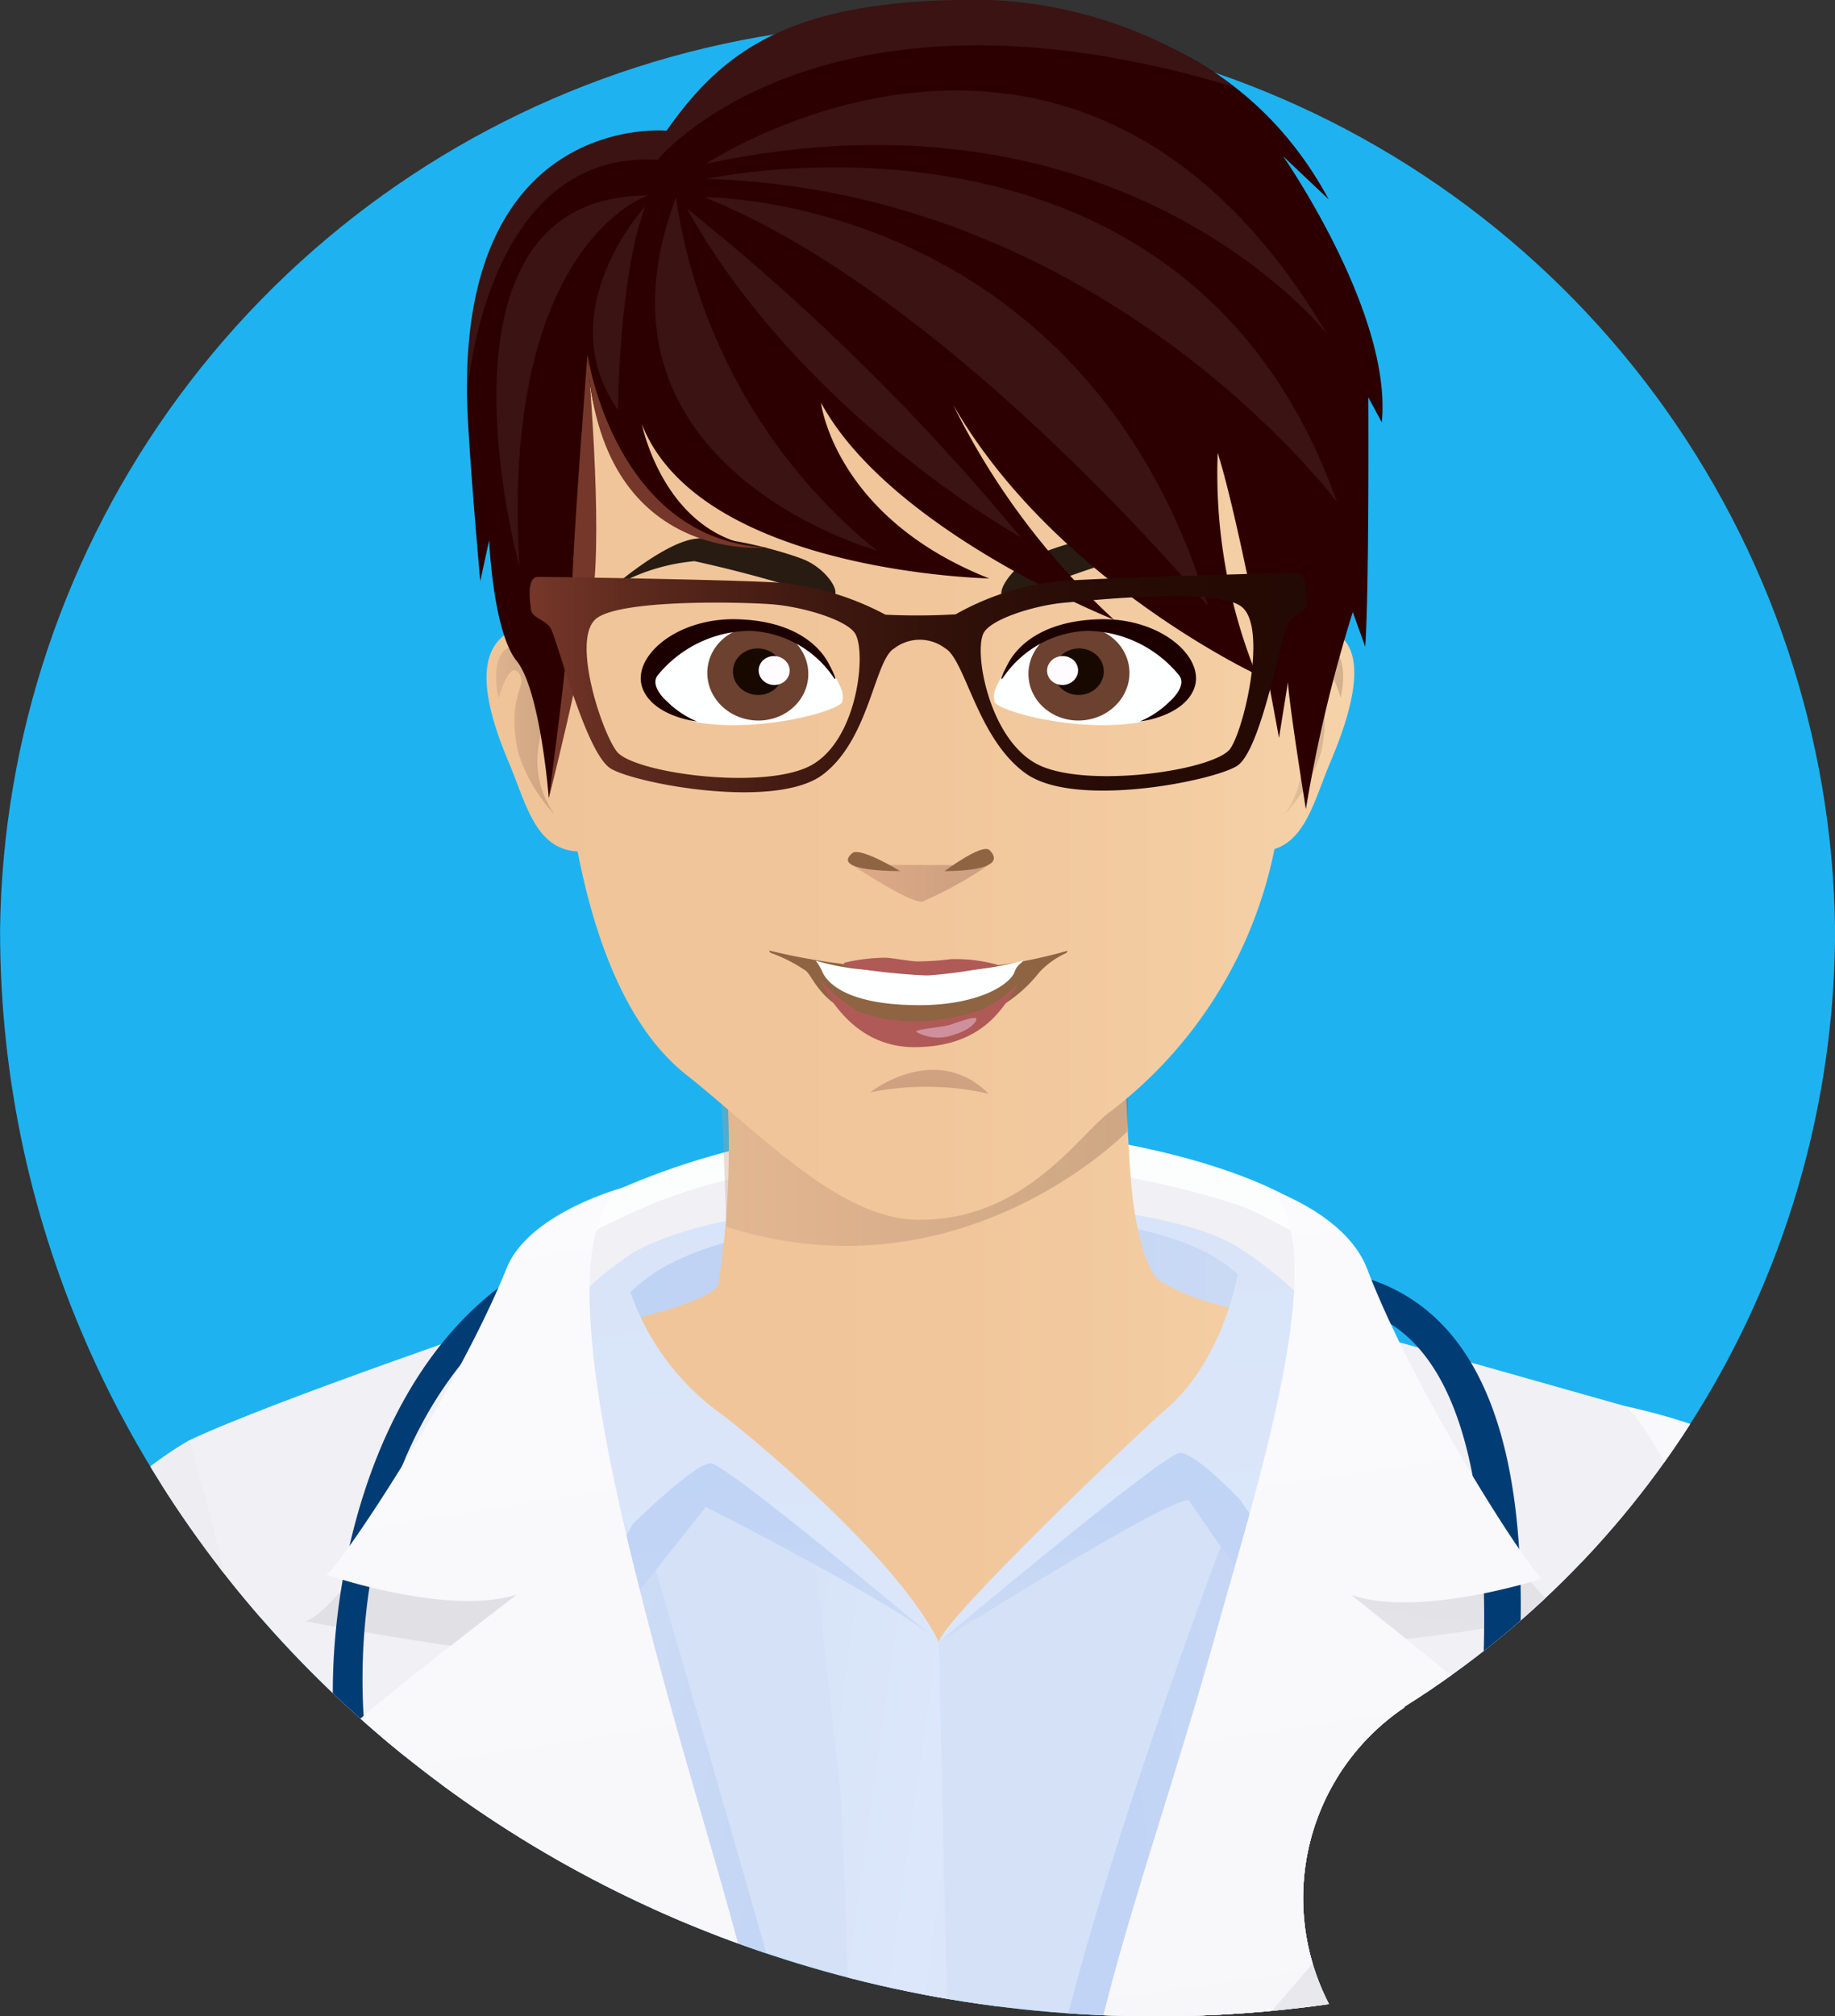 <svg xmlns="http://www.w3.org/2000/svg" xmlns:xlink="http://www.w3.org/1999/xlink" id="Group_12406" width="89.992" height="98.865" viewBox="0 0 89.992 98.865">
    <rect x="0" y="0" width="89.992" height="98.865" fill="#333333" stroke="none"/>
    <defs>
        <linearGradient id="linear-gradient" x2="1" y1=".5" y2=".5" gradientUnits="objectBoundingBox">
            <stop offset="0" stop-color="#bfd3f5"/>
            <stop offset=".527" stop-color="#c1d4f5"/>
            <stop offset=".872" stop-color="#cadaf5"/>
            <stop offset="1" stop-color="#d0def6"/>
        </linearGradient>
        <linearGradient id="linear-gradient-2" x1=".536" x2=".447" y1="4.365" y2="-4.19" gradientUnits="objectBoundingBox">
            <stop offset="0" stop-color="#dce7fb"/>
            <stop offset=".821" stop-color="#d6e2f7"/>
            <stop offset="1" stop-color="#d4e1f6"/>
        </linearGradient>
        <linearGradient id="linear-gradient-3" x2="1" y1=".5" y2=".5" gradientUnits="objectBoundingBox">
            <stop offset="0" stop-color="#f0c499"/>
            <stop offset=".517" stop-color="#f1c69b"/>
            <stop offset=".855" stop-color="#f4cea4"/>
            <stop offset="1" stop-color="#f7d4ab"/>
        </linearGradient>
        <linearGradient id="linear-gradient-4" x1="1.073" x2="-.717" y1=".96" y2="-.254" xlink:href="#linear-gradient-3"/>
        <linearGradient id="linear-gradient-5" x1=".993" x2=".209" y1="1.133" y2="-.112" xlink:href="#linear-gradient"/>
        <linearGradient id="linear-gradient-6" x1="-.238" x2="1.43" y1=".981" y2=".014" xlink:href="#linear-gradient"/>
        <linearGradient id="linear-gradient-7" x1=".004" x2=".969" y1="-.232" y2=".994" gradientUnits="objectBoundingBox">
            <stop offset="0" stop-color="#d5e2f6"/>
            <stop offset=".534" stop-color="#dce7fb"/>
            <stop offset=".917" stop-color="#d6e2f7"/>
            <stop offset="1" stop-color="#d4e1f6"/>
        </linearGradient>
        <linearGradient id="linear-gradient-8" x1=".541" x2=".495" y1="-.509" y2="1.035" gradientUnits="objectBoundingBox">
            <stop offset="0" stop-color="#2b2b2c"/>
            <stop offset="1" stop-color="#262627"/>
        </linearGradient>
        <linearGradient id="linear-gradient-9" x1=".518" x2=".491" y1="-.188" y2="1.584" xlink:href="#linear-gradient-8"/>
        <linearGradient id="linear-gradient-10" x1=".502" x2=".5" y1="-.935" y2="1.003" gradientUnits="objectBoundingBox">
            <stop offset=".005" stop-color="#1c1c1d"/>
            <stop offset="1" stop-color="#262627"/>
        </linearGradient>
        <linearGradient id="linear-gradient-11" x1=".512" x2=".491" y1="-.257" y2="2.004" xlink:href="#linear-gradient-8"/>
        <linearGradient id="linear-gradient-12" x1="0" x2="1" y1=".5" y2=".5" xlink:href="#linear-gradient-10"/>
        <linearGradient id="linear-gradient-13" x1=".519" x2=".493" y1="-.941" y2="1.004" xlink:href="#linear-gradient-10"/>
        <linearGradient id="linear-gradient-14" x1=".515" x2=".495" y1="-.941" y2="1.004" xlink:href="#linear-gradient-10"/>
        <linearGradient id="linear-gradient-15" x1="-1.624" x2="1.055" y1="1.887" y2=".022" xlink:href="#linear-gradient-3"/>
        <linearGradient id="linear-gradient-16" x1="-.192" x2=".736" y1="1.949" y2=".005" xlink:href="#linear-gradient-3"/>
        <linearGradient id="linear-gradient-17" x1=".378" x2=".565" y1=".006" y2=".879" xlink:href="#linear-gradient"/>
        <linearGradient id="linear-gradient-18" x1=".523" x2=".407" y1="1.107" y2="-1.217" xlink:href="#linear-gradient-2"/>
        <linearGradient id="linear-gradient-19" x1=".738" x2=".424" y1="-.051" y2=".918" xlink:href="#linear-gradient"/>
        <linearGradient id="linear-gradient-20" x1=".521" x2=".402" y1="1.1" y2="-1.343" xlink:href="#linear-gradient-2"/>
        <linearGradient id="linear-gradient-21" x1=".47" x2=".538" y1="1.043" y2=".025" gradientUnits="objectBoundingBox">
            <stop offset="0" stop-color="#f1f0f5"/>
            <stop offset="1" stop-color="#e1e1e5"/>
        </linearGradient>
        <linearGradient id="linear-gradient-22" x1="-125.051" x2="-124.981" y1=".677" y2="-.337" xlink:href="#linear-gradient-21"/>
        <linearGradient id="linear-gradient-23" x1="-.075" x2="1.852" y1=".032" y2="1.635" gradientUnits="objectBoundingBox">
            <stop offset="0" stop-color="#e1e1e5"/>
            <stop offset="1" stop-color="#f1f0f5"/>
        </linearGradient>
        <linearGradient id="linear-gradient-24" x1=".512" x2=".491" y1="-.067" y2="1.857" gradientUnits="objectBoundingBox">
            <stop offset="0" stop-color="#f1f0f5"/>
            <stop offset=".643" stop-color="#f8f8fa"/>
            <stop offset="1" stop-color="#fff"/>
        </linearGradient>
        <linearGradient id="linear-gradient-25" x1="1.064" x2="-.097" y1="1.378" y2="-.184" xlink:href="#linear-gradient-21"/>
        <linearGradient id="linear-gradient-26" x1="-58.594" x2="-59.506" y1="11.87" y2="13.051" gradientUnits="objectBoundingBox">
            <stop offset="0" stop-color="#a7aaab"/>
            <stop offset=".098" stop-color="#b7babb"/>
            <stop offset=".245" stop-color="#cbcdce"/>
            <stop offset=".346" stop-color="#d2d4d5"/>
            <stop offset=".67" stop-color="#e1e3e3"/>
            <stop offset=".756" stop-color="#dcdfdf"/>
            <stop offset=".844" stop-color="#d0d3d3"/>
            <stop offset=".931" stop-color="#bcbfbf"/>
            <stop offset="1" stop-color="#a7aaab"/>
        </linearGradient>
        <linearGradient id="linear-gradient-27" x1="-32.228" x2="-31.432" y1="16.662" y2="16.662" xlink:href="#linear-gradient-26"/>
        <linearGradient id="linear-gradient-28" x1="-269.488" x2="-269.304" y1="-1.744" y2="-.766" gradientUnits="objectBoundingBox">
            <stop offset="0" stop-color="#b9bbbb"/>
            <stop offset=".625" stop-color="#c3c5c5"/>
            <stop offset="1" stop-color="#cdcece"/>
        </linearGradient>
        <linearGradient id="linear-gradient-29" x1="-300.955" x2="-299.955" y1="-1.469" y2="-1.469" gradientUnits="objectBoundingBox">
            <stop offset="0" stop-color="#d2d4d5"/>
            <stop offset="1" stop-color="#dddfe0"/>
        </linearGradient>
        <linearGradient id="linear-gradient-30" x1="-472.856" x2="-472.463" y1="-3.068" y2="-1.603" xlink:href="#linear-gradient-28"/>
        <linearGradient id="linear-gradient-31" x1="-553.865" x2="-553.818" y1="-3.611" y2="-2.381" gradientUnits="objectBoundingBox">
            <stop offset="0" stop-color="#e2e3e3"/>
            <stop offset=".783" stop-color="#eceded"/>
            <stop offset="1" stop-color="#f1f1f1"/>
        </linearGradient>
        <linearGradient id="linear-gradient-32" x1=".557" x2=".437" y1="1.73" y2="-.553" gradientUnits="objectBoundingBox">
            <stop offset="0" stop-color="#f1f0f5"/>
            <stop offset=".935" stop-color="#fdfdfe"/>
            <stop offset="1" stop-color="#fff"/>
        </linearGradient>
        <linearGradient id="linear-gradient-33" x1=".56" x2=".436" y1="1.734" y2="-.541" xlink:href="#linear-gradient-32"/>
        <linearGradient id="linear-gradient-34" x1=".509" x2=".486" y1="-.081" y2="1.865" xlink:href="#linear-gradient-24"/>
        <linearGradient id="linear-gradient-35" x1="-.052" x2="1.429" y1=".899" y2="-.139" xlink:href="#linear-gradient-21"/>
        <linearGradient id="linear-gradient-36" x1="-.091" x2="2.06" y1=".529" y2=".468" xlink:href="#linear-gradient-3"/>
        <linearGradient id="linear-gradient-37" x1="1.246" x2=".083" y1="1.473" y2=".138" xlink:href="#linear-gradient-23"/>
        <linearGradient id="linear-gradient-38" x1=".224" x2=".55" y1="1.519" y2=".375" xlink:href="#linear-gradient-21"/>
        <linearGradient id="linear-gradient-39" x1=".487" x2=".531" y1=".025" y2="1.466" xlink:href="#linear-gradient-21"/>
        <linearGradient id="linear-gradient-40" x1="16.391" x2="14.04" y1="-25.403" y2="-25.882" gradientUnits="objectBoundingBox">
            <stop offset="0" stop-color="#e9e2d6"/>
            <stop offset=".625" stop-color="#f6f3ee"/>
            <stop offset="1" stop-color="#fff"/>
        </linearGradient>
        <linearGradient id="linear-gradient-41" x1="3.805" x2="3.533" y1="-.989" y2=".053" gradientUnits="objectBoundingBox">
            <stop offset="0" stop-color="#3182ca"/>
            <stop offset=".01" stop-color="#2f80c7"/>
            <stop offset=".177" stop-color="#1f67a9"/>
            <stop offset=".353" stop-color="#125491"/>
            <stop offset=".54" stop-color="#094681"/>
            <stop offset=".744" stop-color="#033e77"/>
            <stop offset="1" stop-color="#023c74"/>
        </linearGradient>
        <linearGradient id="linear-gradient-42" x1="-632.739" x2="-636.142" y1="206.406" y2="206.008" gradientUnits="objectBoundingBox">
            <stop offset="0" stop-color="#ffd9b3"/>
            <stop offset=".681" stop-color="#fcd7b0"/>
            <stop offset="1" stop-color="#f7d4ab"/>
        </linearGradient>
        <linearGradient id="linear-gradient-43" x1="16.489" x2="14.542" y1="-23.403" y2="-25.165" xlink:href="#linear-gradient-42"/>
        <linearGradient id="linear-gradient-44" x1="12.299" x2="10.33" y1="-14.352" y2="-15.849" xlink:href="#linear-gradient-42"/>
        <linearGradient id="linear-gradient-45" x1="12.054" x2="12.948" y1="-3.957" y2="-4.398" xlink:href="#linear-gradient-42"/>
        <linearGradient id="linear-gradient-46" x1="12.278" x2="11.09" y1="-16.655" y2="-15.027" xlink:href="#linear-gradient-3"/>
        <linearGradient id="linear-gradient-47" x1="23.076" x2="21.853" y1="-17.077" y2="-16.153" xlink:href="#linear-gradient-3"/>
        <linearGradient id="linear-gradient-48" x1="79.405" x2="80.442" y1="-62.654" y2="-63.451" xlink:href="#linear-gradient-3"/>
        <linearGradient id="linear-gradient-49" x1="102.577" x2="103.628" y1="-40.076" y2="-40.478" xlink:href="#linear-gradient-3"/>
        <linearGradient id="linear-gradient-50" x1="84.228" x2="85.294" y1="-45.93" y2="-46.499" xlink:href="#linear-gradient-3"/>
        <linearGradient id="linear-gradient-51" x1=".847" x2=".238" y1=".467" y2=".521" gradientUnits="objectBoundingBox">
            <stop offset="0" stop-color="#f7d4ab"/>
            <stop offset=".145" stop-color="#f4cea4"/>
            <stop offset=".483" stop-color="#f1c69b"/>
            <stop offset="1" stop-color="#f0c499"/>
        </linearGradient>
        <linearGradient id="linear-gradient-52" x1=".496" x2=".512" y1="1.266" y2="-.007" xlink:href="#linear-gradient-21"/>
        <linearGradient id="linear-gradient-53" x1="-.122" x2="2.228" y1=".964" y2="-.376" xlink:href="#linear-gradient-32"/>
        <linearGradient id="linear-gradient-54" x1=".578" x2=".305" y1=".899" y2="-.571" xlink:href="#linear-gradient-32"/>
        <linearGradient id="linear-gradient-55" x1=".498" x2=".502" y1="1.272" y2="-.012" xlink:href="#linear-gradient-21"/>
        <linearGradient id="linear-gradient-56" x2="1" y1=".5" y2=".5" gradientUnits="objectBoundingBox">
            <stop offset="0" stop-color="#c49e83"/>
            <stop offset="1" stop-color="#845e4c"/>
        </linearGradient>
        <linearGradient id="linear-gradient-58" x2="1" y1=".5" y2=".5" gradientUnits="objectBoundingBox">
            <stop offset="0" stop-color="#b56b59"/>
            <stop offset="1" stop-color="#734542"/>
        </linearGradient>
        <linearGradient id="linear-gradient-60" x1="0" x2="1" y1=".5" y2=".5" xlink:href="#linear-gradient-56"/>
        <linearGradient id="linear-gradient-61" x1=".514" x2=".497" y1="-2.394" y2="1.747" xlink:href="#linear-gradient-58"/>
        <linearGradient id="linear-gradient-62" x1="-77.409" x2="-79.448" y1="2.087" y2="3.656" gradientUnits="objectBoundingBox">
            <stop offset="0" stop-color="#753729"/>
            <stop offset=".09" stop-color="#672f22"/>
            <stop offset=".326" stop-color="#4a1f15"/>
            <stop offset=".559" stop-color="#34130b"/>
            <stop offset=".786" stop-color="#280c05"/>
            <stop offset="1" stop-color="#240a04"/>
        </linearGradient>
        <linearGradient id="linear-gradient-63" x1="-20.458" x2="-20.68" y1="6.021" y2="7.502" xlink:href="#linear-gradient-62"/>
        <linearGradient id="linear-gradient-64" x2="1" y1=".5" y2=".5" gradientUnits="objectBoundingBox">
            <stop offset="0" stop-color="#753729"/>
            <stop offset=".155" stop-color="#5a281c"/>
            <stop offset=".337" stop-color="#421a11"/>
            <stop offset=".531" stop-color="#31110a"/>
            <stop offset=".742" stop-color="#270b05"/>
            <stop offset="1" stop-color="#240a04"/>
        </linearGradient>
        <clipPath id="clip-path">
            <path id="Path_53" fill="#e51937" d="M1512.8 2432.787a45 45 0 0 0-89.992 0v.105c0 29.4 25.36 53.226 56.641 53.226a60.556 60.556 0 0 0 8.534-.6 11.273 11.273 0 0 1 3.7-14.549l-.019-.025a44.964 44.964 0 0 0 21.136-38.157z" transform="translate(-1422.804 -2387.791)"/>
        </clipPath>
        <style>
            .cls-4{fill:#f7d4ab}.cls-5{fill:#f1f0f5}.cls-9{fill:#d4e1f6}.cls-10{fill:url(#linear-gradient-3)}.cls-36{fill:#022d57}.cls-37{fill:#023c74}.cls-68{fill:#281b12}.cls-70{fill:#8e6443}.cls-71{fill:#feffff}.cls-72{fill:#6c412f}.cls-73{fill:#170900}.cls-74{fill:#fffcff}.cls-75{fill:#1c0000}.cls-79{fill:#af5a57}.cls-82{fill:#3a1312}
        </style>
    </defs>
    <g id="Group_11235" transform="translate(0 .538)">
        <g id="Group_11234" clip-path="url(#clip-path)">
            <g id="Group_11233" transform="translate(-6.775)">
                <path id="Path_53-2" fill="#1eb3f0" d="M1512.8 2432.787a45 45 0 0 0-89.992 0v.105c0 29.4 25.36 53.226 56.641 53.226a60.556 60.556 0 0 0 8.534-.6 11.273 11.273 0 0 1 3.7-14.549l-.019-.025a44.964 44.964 0 0 0 21.136-38.157z" transform="translate(-1416.029 -2387.791)"/>
                <g id="Group_11232" transform="translate(0 49.163)">
                    <g id="Group_11231">
                        <path id="Path_5614" d="M1640.762 2624.552c-.137-1.55-6.394-23.837-6.838-25.7-4.737-19.8-6.143-33.067-11.146-33.951-2-.354-6.661 11.274-6.613 16.04s1.447 9.028 2.483 14.938a216.313 216.313 0 0 0 6.349 25.774s10.609.015 15.765 2.899z" class="cls-4" transform="translate(-1534.018 -2545.026)"/>
                        <path id="Path_5615" d="M1482.4 2540.552s1.6-7.942 11.752-9.566c12.023-1.923 29.517-2.187 31.7 6.286s-43.452 3.28-43.452 3.28z" class="cls-5" transform="translate(-1452.395 -2523.657)"/>
                        <path id="Path_5616" fill="#fcfefe" d="M1493.712 2533.329c-3.882 2.017-.815-.758-1.822-.456 0 0 7.271-4.92 18.767-4.828 11.387.091 19.069 3.514 19.4 5.374-.075-.413-.043.353-.72.224-.79-.152-2.378-1.194-3.653-1.681a40.572 40.572 0 0 0-14.395-2c-7.834.332-10.563-.277-17.577 3.367z" transform="translate(-1458.058 -2522.538)"/>
                        <path id="Path_5617" fill="url(#linear-gradient)" d="M1493.644 2544.413c-.1-.483 2.615-3.854 3.443-4.1 15.792-4.738 27.517-1.507 29.548.331s4.428 10.53 4.428 10.53l-35.774.871z" transform="translate(-1459.254 -2528.52)"/>
                        <path id="Path_5618" fill="url(#linear-gradient-2)" d="M1499.554 2540.451s2.686-2.784 15.618-2.913c6.911-.069 13.793.909 15.386 2.913l.409 3.61s1.547-6.317-15.47-5.8c-13.53.41-15.066 3.094-16.889 5.286z" transform="translate(-1462.285 -2528.329)"/>
                        <path id="Path_5619" d="M1508.152 2572.027s1.932-1.947 6.039 3.786c3.123 4.359 3.818 37.733 4.008 41.065.58 10.152-.729 25.958-.729 25.958l-11.391.4s-8.185-73.925-8.958-74.891l4.061-3.48z" class="cls-9" transform="translate(-1461.377 -2545.003)"/>
                        <path id="Path_5620" d="M1524.835 2532.723c-.6-.15-1.968-.541-1.971-.542a9.511 9.511 0 0 1-2.439-1.057c-.591-.4-1.159-2.31-1.371-4.54-.092-.971-.235-3.406-.268-4.677-.268.328-17.059-.283-17.707-1.24l-1.951.018a43.918 43.918 0 0 1-.339 10.6c-.082.4-1.171.861-2.669 1.323l-2.037.564c-1.507.387-3.135.747-4.493 1.03.256.2 1.172.816 1.377.925 1.749.172 3.357.363 4.647.455 3.843 5.061 13.548 15.7 13.548 15.7s6.841-7.2 7.164-7.9c.231-.5 4.62-5.742 7.085-8.666a41.907 41.907 0 0 0 5.485.177 15.7 15.7 0 0 0 2.044-1.1 58.873 58.873 0 0 1-6.105-1.07z" class="cls-10" transform="translate(-1456.782 -2518.035)"/>
                        <path id="Path_5621" d="M1430.025 2639.81c.5-4.242 1.451-10.666 1.935-13.187.35-1.824 3.385-25.436 3.385-25.436l-8.572-33.562s-4.731 3.1-6.591 7.439-2 18.73-1.52 23.237-.059 31.345-.272 34.246-4.371 11.872-4.7 18.04c-.082 1.517-1.19 22.965-1.737 33.552h8.323c2.734-11.93 9.356-40.969 9.749-44.329z" class="cls-4" transform="translate(-1409.406 -2546.689)"/>
                        <path id="Path_5622" d="M1546.733 2566.157s-4.937 2.438-6.939 5.115c-1.408 1.884-.3 66-.3 66s14.118 5.15 16.245-.844 3.211-74.17 5.274-75.138l-6.059-3.867z" class="cls-9" transform="translate(-1486.98 -2540.462)"/>
                        <path id="Path_5623" fill="url(#linear-gradient-4)" d="M1440.928 2673.806s3.111-22.63 3.163-23.026 1.593-10.018 1.593-10.018l-3.618-18.881s-2.185 46.042-3.394 48.592-7.965 14.536-8.823 28.317c-.141 2.264.08 12.336.233 18.456h1.192z" transform="translate(-1420.3 -2579.797)"/>
                        <path id="Path_5624" fill="url(#linear-gradient-5)" d="M1499.928 2580.3l1.458-2s7.137 24.426 7.288 25.508c.773 5.564 3.392 28.061 1.963 46.2h-2.194z" transform="translate(-1463.09 -2553.201)"/>
                        <path id="Path_5625" fill="url(#linear-gradient-6)" d="M1561.275 2575.259s-7.915 20.432-9.617 31.2c-2.737 17.313-.492 44.135-.492 44.135l4.441 1.36 7.547-76.844z" transform="translate(-1493.827 -2551.259)"/>
                        <path id="Path_5626" fill="url(#linear-gradient-7)" d="M1524.518 2575.739l6.39 6.712 1.486 64.207-4.537.236s-1.514-55.765-1.8-57.3z" transform="translate(-1478.095 -2551.641)"/>
                        <path id="Path_5627" fill="#bfd3f5" d="M1520.835 2751.33s10.891 1.31 14.256.953l.354 1.757s-13.144.567-15.289-.9z" transform="translate(-1475.434 -2658.788)"/>
                        <path id="Path_5628" fill="url(#linear-gradient-8)" d="M1505.278 2772.831c-.748-5.386-4.818-18.2-5.873-26.788-30.779 4.108-50.52-2.637-56.459-5.316v.005c-11.409 21.641-11.295 33.148-10.523 48.862 0 .051.006.11.009.172h75.13c-.746-5.923-1.536-11.555-2.284-16.935z" transform="translate(-1421.715 -2652.317)"/>
                        <path id="Path_5629" fill="url(#linear-gradient-9)" d="M1452.207 2794.505c-4.124 2.257-5.508 13.6-5.482 28.07h13.875c-4.067-16.327-7.594-28.507-8.393-28.07z" transform="translate(-1430.626 -2685.126)"/>
                        <path id="Path_5630" fill="url(#linear-gradient-10)" d="M1513.522 2754.943s5.6.79 9.842.922a80.827 80.827 0 0 0 10.744-.2l.405 9.579s-12.128.858-21.969-.858z" transform="translate(-1470.789 -2660.992)"/>
                        <path id="Path_5631" fill="url(#linear-gradient-11)" d="M1598 2855.1c-.559-.639-1.36 1.064-2.3 4.375h3.563c-.425-2.349-.85-3.895-1.263-4.375z" transform="translate(-1521.53 -2722.029)"/>
                        <path id="Path_5632" fill="url(#linear-gradient-12)" d="M1516.529 2771.465s6.127 17.454 6.577 17.983 30.684-11.091 30.684-11.091l-1.665-7.15z" transform="translate(-1473.22 -2670.917)"/>
                        <path id="Path_5633" fill="url(#linear-gradient-13)" d="M1556.877 2757.167c-3.049.156-5.3.189-5.3.189s1.3 21.541 1.389 24.115c.023.66.612 7.91 1.475 18.328h6.057z" transform="translate(-1494.605 -2662.349)"/>
                        <path id="Path_5634" fill="url(#linear-gradient-14)" d="M1510.425 2755.3a44.925 44.925 0 0 1-6.284-.734l-4.813 43.644H1507c1.846-22.151 3.336-40.439 3.425-42.91z" transform="translate(-1462.724 -2660.763)"/>
                        <path id="Path_5635" d="M1575.722 2632.2l6.208-45.462 4.255-27.854-16.028-4.531s-16.591 48.713-16.293 57.855c.559 17.141 2.176 40.411 4.084 63.832h25.644c-3.412-19.201-7.87-43.84-7.87-43.84z" class="cls-5" transform="translate(-1496 -2538.592)"/>
                        <path id="Path_5636" d="M1466.633 2614.757c-.035-4.528-3.434-22.507-3.434-22.507l-10.954-40.427s-12.467 4.225-16.529 6.159c.548 1.819 7.763 25.919 2.528 64.783 0 0-4.177 14.4-7.3 26.588-.339 1.324-1.318 13.795-2.136 25.144h32.344c2.958-30.891 5.497-57.743 5.481-59.74z" class="cls-5" transform="translate(-1419.694 -2537.047)"/>
                        <path id="Path_5637" fill="url(#linear-gradient-15)" d="M1418.154 2737.031c-.7 1.925-3.893 10.823-4.216 14.8-.313 3.862-1.617 28.882-1.969 35.676h.044c.637-8.115 3.487-42.807 6.141-50.476z" transform="translate(-1409.417 -2650.062)"/>
                        <path id="Path_5638" fill="url(#linear-gradient-16)" d="M1427.836 2736.448l.137-.372c-.045.116-.091.24-.137.372z" transform="translate(-1419.1 -2649.48)"/>
                        <path id="Path_5639" fill="url(#linear-gradient-17)" d="M1493.549 2562.146c-1.151-.559-4.9-3.239-4.9-3.239l-6.381 5.93 3.032 11.345 8.4-10.63s9.48 4.791 11.429 6.628c-.001 0-8.1-8.342-11.58-10.034z" transform="translate(-1452.315 -2541.37)"/>
                        <path id="Path_5640" fill="url(#linear-gradient-18)" d="M1504.113 2563.7s-10.419-8.758-11.192-8.761-3.8 2.965-3.8 2.965a78.475 78.475 0 0 1-6.571 9.8s-2.673-12.114-1.744-13.6c4.512-7.219 7.767-9.089 7.767-9.089a12.3 12.3 0 0 0 4.862 7.5c1.327.98 8.659 7.037 10.678 11.185z" transform="translate(-1451.3 -2532.894)"/>
                        <path id="Path_5641" fill="url(#linear-gradient-19)" d="M1553.969 2560.891s-11.176 9.7-13.057 12.5c0 0 11.224-7.085 12.255-6.956l7.181 10.378 3.033-11.667z" transform="translate(-1488.099 -2542.581)"/>
                        <path id="Path_5642" fill="url(#linear-gradient-20)" d="M1540.912 2562.868s11.059-9.276 11.832-9.276 2.965 2.32 2.965 2.32 4.887 7.348 6.692 9.669c0 0 2.463-11.389 1.558-12.892-4.052-6.731-8.184-9.043-8.184-9.043s-.453 5.047-3.8 7.883c-1.265 1.071-10.804 10.178-11.063 11.339z" transform="translate(-1488.099 -2532.058)"/>
                        <path id="Path_5643" fill="url(#linear-gradient-21)" d="M1556.385 2600.357l15.3-39.356s6.013 10.568 8.017 11.114c0 0-7.106 1.275-9.292 1.275l8.018 6.377s-24.041 23.16-24.5 38.364z" transform="translate(-1496.042 -2542.648)"/>
                        <path id="Path_5644" fill="url(#linear-gradient-22)" d="M1483.77 2605.037l-14.4-42.935s-6.152 10.488-8.163 11.007c0 0 7.089 1.369 9.275 1.4l-8.1 6.27s20.01 22.073 23.993 38.685z" transform="translate(-1439.462 -2543.32)"/>
                        <path id="Path_5645" fill="url(#linear-gradient-23)" d="M1609.659 2670.1l5.572-40.807-1.006-8.027s-2.679 7.264-4.566 10.977 0 37.857 0 37.857z" transform="translate(-1529.537 -2579.424)"/>
                        <g id="Group_11220" transform="translate(8.954 123.201)">
                            <path id="Path_5646" fill="url(#linear-gradient-24)" d="M1446.27 2833.909l-16.521-3.687c-.434 3.852-.925 8.875-1.354 14.155h18.049c-.038-5.847-.174-10.468-.174-10.468z" transform="translate(-1428.395 -2830.128)"/>
                            <path id="Path_5647" fill="url(#linear-gradient-25)" d="M1431.606 2830.98c.034-.359.085-.717.1-1 4.712.816 13.262 2.441 16.528 3.849.003.001-10.546-.829-16.628-2.849z" transform="translate(-1430.354 -2829.981)"/>
                        </g>
                        <g id="Group_11223" transform="translate(20.777 13.024)">
                            <g id="Group_11221" transform="translate(0 .365)">
                                <path id="Path_5648" fill="url(#linear-gradient-26)" d="M1470.279 2634.785s5.083 21.417-8.212 22.016c0 0-.692 1.149 1.23 1.208s12.743-2.868 8.4-23.522z" transform="translate(-1460.69 -2600.879)"/>
                                <path id="Path_5649" fill="url(#linear-gradient-27)" d="M1464.579 2639.951s6.221 21.115 18.059 15.035c0 0 1.171.653-.469 1.66s-12.484 3.837-18.97-16.247z" transform="translate(-1461.455 -2604.213)"/>
                                <path id="Path_5650" d="M1510.47 2678.052s1.227-1.312 1.644-1.119a3.025 3.025 0 0 1 .842 2.075 3.385 3.385 0 0 1-1.993.311 5.07 5.07 0 0 1-.493-1.267z" class="cls-36" transform="translate(-1490.3 -2626.767)"/>
                                <path id="Path_5651" d="M1463.7 2691.644s-1.532.938-1.882.637a3.022 3.022 0 0 1-.256-2.223 3.368 3.368 0 0 1 2 .234 4.979 4.979 0 0 1 .138 1.352z" class="cls-36" transform="translate(-1460.385 -2634.737)"/>
                                <path id="Path_5652" d="M1469.239 2548.266c-7.4 5.58-8.782 17.433-8 22.792-4.971 2.508-1.078 14-.911 14.072a5.165 5.165 0 0 0 2.006-.727c.126-.23-4.462-10.921.037-11.733 4.929-.889 5.692 10.445 5.784 10.625a4.641 4.641 0 0 0 2.308-.373c.125-.228-1.86-12.039-7.762-12.116-.585-4.439-.188-13.489 5.364-19.6.063-.295 1.256-2.721 1.174-2.94z" class="cls-37" transform="translate(-1458.725 -2548.266)"/>
                            </g>
                            <g id="Group_11222" transform="translate(50.508)">
                                <path id="Path_5653" fill="url(#linear-gradient-28)" d="M1588.3 2642.274a5.945 5.945 0 1 0 6.023-5.9 5.962 5.962 0 0 0-6.023 5.9z" transform="translate(-1588.302 -2601.665)"/>
                                <path id="Path_5654" fill="url(#linear-gradient-29)" d="M1590.228 2642.729a5.332 5.332 0 1 0 5.4-5.291 5.346 5.346 0 0 0-5.4 5.291z" transform="translate(-1589.477 -2602.314)"/>
                                <path id="Path_5655" d="M1600.215 2582.171c3.146-15.094 4.566-31.629-5.023-34.841a8.6 8.6 0 0 0 .774 2.05c7.653 4.373 4.273 25.446 2.724 32.635a7.569 7.569 0 0 0-.609 2.485.981.981 0 0 0 1.771.512c.463-.761.242-2.295.363-2.841z" class="cls-37" transform="translate(-1592.506 -2547.33)"/>
                                <path id="Path_5656" fill="url(#linear-gradient-30)" d="M1596.827 2645.057a3.392 3.392 0 1 0 3.146-3.653 3.409 3.409 0 0 0-3.146 3.653z" transform="translate(-1593.499 -2604.729)"/>
                                <path id="Path_5657" fill="url(#linear-gradient-31)" d="M1598.743 2645.15a2.9 2.9 0 1 0 2.687-3.051 2.885 2.885 0 0 0-2.687 3.051z" transform="translate(-1594.669 -2605.155)"/>
                            </g>
                        </g>
                        <path id="Path_5658" fill="url(#linear-gradient-32)" d="M1564.849 2535.769s3.959 1.234 5.018 4c2.369 6.2 8.054 14.959 8.587 15.178 0 0-5.981 1.956-9.371.806 0 0 6.576 5.208 7.942 6.582 0 0-10.493 12.305-14.264 16.608s-8.359 19.62-8.832 23.788a161.807 161.807 0 0 1 1.5-18.89c1.375-9.219 4-15.428 7.163-26.714 2.073-7.384 5.781-19.174 2.257-21.358z" transform="translate(-1496.042 -2527.251)"/>
                        <path id="Path_5659" fill="url(#linear-gradient-33)" d="M1478.47 2535.747s-4.666 1.226-5.775 3.977c-2.481 6.151-8.307 14.808-8.843 15.018 0 0 5.944 2.065 9.354.977 0 0-6.67 5.087-8.06 6.436 0 0 9.076 11.5 12.768 15.868s9.188 20.767 9.585 24.943a162.021 162.021 0 0 0-1.157-18.915c-1.205-9.242-3.717-15.5-6.673-26.84-1.934-7.424-4.761-19.345-1.199-21.464z" transform="translate(-1441.077 -2527.238)"/>
                        <g id="Group_11224" transform="translate(68.758 120.889)">
                            <path id="Path_5660" fill="url(#linear-gradient-34)" d="M1597.756 2824.94l-15.938 5.148s.378 4.95.993 11.066h17.883c-.942-5.203-1.919-10.489-2.938-16.214z" transform="translate(-1581.818 -2824.594)"/>
                            <path id="Path_5661" fill="url(#linear-gradient-35)" d="M1597.89 2825.15c-.06-.342-.146-.765-.2-1.1-4.6 1.308-12.776 3.818-15.876 5.562.003.002 10.24-1.812 16.076-4.462z" transform="translate(-1581.817 -2824.052)"/>
                        </g>
                        <g id="Group_11226" transform="translate(2.824 131.205)">
                            <g id="Group_11225">
                                <path id="Path_5662" d="M1419.482 2850.517l-5.71 2.059s-.547 1.738-1.1 4.185h6.6c.028-2.591.137-5.261.21-6.244z" class="cls-4" transform="translate(-1412.669 -2850.517)"/>
                            </g>
                            <path id="Path_5663" fill="url(#linear-gradient-36)" d="M1428.38 2850.517l-1.128 6.244h1.281z" transform="translate(-1421.568 -2850.517)"/>
                        </g>
                        <path id="Path_5664" fill="url(#linear-gradient-37)" d="M1414.3 2677.678l1.332-17.3 9.675-27.093s2.9-28.4.9-42.623c-2.161-15.371-4.755-23.039-4.755-23.039s-5.808 3.163-6.519 8.063c-.856 5.9-.558 23-.63 26.314-.081 3.731.837 20.849-1 30.3-.543 2.8-3.36 8.99-4.217 13.986-.617 3.6-2.6 25.746-3.658 37.849h9.7z" transform="translate(-1405.423 -2546.689)"/>
                        <path id="Path_5665" fill="url(#linear-gradient-38)" d="M1426.536 2713.961l1.454-16.707 8.79-27.9s.215-9.888 1.6-21.062a69.708 69.708 0 0 0-1.02-21.561c.935 18.541-4.176 39.979-4.438 41.64s-7.148 27.261-7.148 27.261l-1.543 18.331.544 6.243h2.24z" transform="translate(-1416.899 -2582.756)"/>
                        <path id="Path_5666" fill="url(#linear-gradient-39)" d="M1559.179 2788.112l21.917-8.086-.97-5.38-21.422 6.733z" transform="translate(-1498.956 -2673.015)"/>
                        <g id="Group_11227" transform="translate(29.373 49.55)">
                            <path id="Path_5667" d="M1539.134 2692.692l-16.484-51.657-39.089 13.177-1.463.551s-1.673.461-1.254 1.058l.674.379 18.324 50.729z" class="cls-37" transform="translate(-1480.777 -2641.035)"/>
                            <path id="Path_5668" fill="url(#linear-gradient-40)" d="M1481.9 2656.762s-1.061.25.558-.545c1.757-.863 40.133-13.721 40.133-13.721l.651.637 16.206 50.953-1.708.66-17.35-48.677z" transform="translate(-1481.254 -2641.926)"/>
                            <path id="Path_5669" fill="url(#linear-gradient-41)" d="M1480.8 2656.9s.165.344 1.578-.132l40.88-13.76 16.845 51.743-40.073 14.109z" transform="translate(-1480.789 -2642.24)"/>
                        </g>
                        <path id="Path_5670" d="M1500.185 2726.453l-2.831-7.7a6.162 6.162 0 0 1 3.218-.639 33.8 33.8 0 0 0 5.7-.408c.353-.059 8.25 5.726 9.317 5.464a124.553 124.553 0 0 0 27.014-7.319l5.761 17.706s-10.128 1.564-14.046 1.508c-2.953-.043-10.98-.022-15.731 1.6-1.5.511-11.426 3.6-13.4 3.267z" class="cls-37" transform="translate(-1461.52 -2637.14)"/>
                        <path id="Path_5671" d="M1599.165 2709.743c-1.341.961-4.52 2.93-11.012 5.223a85.756 85.756 0 0 1-14.321 3.907l2.738 10.564s15.117-1.633 21.269-2.844c5.67-1.117 16.473-4 17.349-5.331.687-1.046.346-4.408-.257-8.627-5.156-2.883-9.901-4.167-15.766-2.892z" class="cls-4" transform="translate(-1508.187 -2633.111)"/>
                        <g id="Group_11228" transform="translate(33.625 81.729)">
                            <path id="Path_5672" d="M1524.171 2727.71s-10.8 1.536-12.141 1.427-7.9-4.856-8.678-5.279-6.952.334-7.68.454-2.583 4.107-3.109 5.053.79 2.21 3.291.448a17.162 17.162 0 0 0 2.14-1.984c.832-.706 3.016-.028 3.449.187s-3.036 1.376-4.524 1.973c-1.651.664-3.25 1.265-3.48 1.875-.481 1.281.572 2.924 1.479 2.818a1.851 1.851 0 0 0-.189 2.323c.71 1.227 1 .98 1.611 1.21a2.094 2.094 0 0 0 .354 2.277c.56.855 1.141.658 1.849.806.263.054-.347 2.04 2.067 2.236a17.38 17.38 0 0 0 7.374-1.108 63.607 63.607 0 0 1 8.892-3.5c1.51-.333 10.035-.656 10.035-.656z" class="cls-4" transform="translate(-1492.151 -2723.675)"/>
                            <path id="Path_5673" fill="url(#linear-gradient-42)" d="M1493.52 2731.212s-2.112 3.378-1.8 3.727c0 0 .674.482 1.8-1.288s.329-2.12 0-2.439z" transform="translate(-1491.687 -2728.24)"/>
                            <path id="Path_5674" fill="url(#linear-gradient-43)" d="M1497.687 2725.667s.733-1.3 1.12-1.439c.423-.148 6.837-.912 7.671-.538a37.6 37.6 0 0 1 3.537 2.4 31.315 31.315 0 0 0-3.851-1.967c-1.086-.339-6.844.279-7.191.445a9.341 9.341 0 0 0-1.286 1.099z" transform="translate(-1495.348 -2723.588)"/>
                            <path id="Path_5675" fill="url(#linear-gradient-44)" d="M1530.272 2730.643s3.949 2.64 4.839 2.711 10.373-1.229 12.141-1.426c0 0-9.944 3.179-11.415 2.781s-5.565-4.066-5.565-4.066z" transform="translate(-1515.232 -2727.893)"/>
                            <path id="Path_5676" fill="url(#linear-gradient-45)" d="M1508.044 2738.336s-8.394 1.029-8.52 2.063.323 2.2.848 2.408a4.767 4.767 0 0 0 1.921.024c-.752.265-1.258.55-1.282.845a2.361 2.361 0 0 0 .866 2.181 3.461 3.461 0 0 0 1.157.221c0 .006-.006.011-.007.017-.494 2.256 1.7 2.26 2.223 2.453a1 1 0 0 0 .148.043.238.238 0 0 0-.034.093c-.126 1.033.219 1.5.736 1.73 4.432 1.989 8.635-1.427 8.635-1.427z" transform="translate(-1496.456 -2732.587)"/>
                            <path id="Path_5677" fill="url(#linear-gradient-46)" d="M1534.527 2764.475s4.464-3.536 6.5-3.872 10.675.133 10.675.133-8.87.678-9.407.724c-.72.062-7.768 3.015-7.768 3.015z" transform="translate(-1517.828 -2746.101)"/>
                            <path id="Path_5678" fill="url(#linear-gradient-47)" d="M1497.611 2735.511a6.8 6.8 0 0 0 2.877-2 2.213 2.213 0 0 1 2.642-.912c1.212.245 1.453.369 1.423.47s-5.393 2.25-5.393 2.25 5.61-1.334 6.78-2.366-1.295-1.024-2.041-1.085a29.04 29.04 0 0 0-3.419.7s-2.07 2.632-2.869 2.943z" transform="translate(-1495.302 -2728.638)"/>
                            <path id="Path_5679" fill="url(#linear-gradient-48)" d="M1496.808 2751.091a1.289 1.289 0 0 0 .726.315 1.682 1.682 0 0 0-.356.655 5.608 5.608 0 0 1 2.006-.912 10.424 10.424 0 0 1-2.376-.058z" transform="translate(-1494.812 -2740.37)"/>
                            <path id="Path_5680" fill="url(#linear-gradient-49)" d="M1500.146 2759.989a2.928 2.928 0 0 0 .877.313 2.536 2.536 0 0 0-.159 1.125s.468-1.314 1.125-1.511a6.336 6.336 0 0 1-1.843.073z" transform="translate(-1496.849 -2745.756)"/>
                            <path id="Path_5681" fill="url(#linear-gradient-50)" d="M1505.014 2767.9a.963.963 0 0 1 1.374 1.1 1.376 1.376 0 0 1 .873-1.321 5.7 5.7 0 0 1-2.247.221z" transform="translate(-1499.819 -2750.494)"/>
                        </g>
                        <path id="Path_5682" fill="url(#linear-gradient-51)" d="M1557.1 2735.892l.889-.113 3.054 10.222-2.042.157z" transform="translate(-1497.975 -2649.298)"/>
                        <path id="Path_5683" d="M1589.552 2565.98s3.808 1.577 4.918 7.345c1.409 7.318 4.433 17.324 5.332 22.68s7.492 27.26 7.642 28.969 1.648 8.472 0 9.886-8.018 3.524-17.618 6.078c-10.351 2.753-27.28 6.379-27.28 6.379l-3.168-15.15s17.746-2.915 30.8-10.237l-5.98-20.047s2.596-32.627 5.354-35.903z" class="cls-5" transform="translate(-1499.367 -2545.686)"/>
                        <path id="Path_5684" fill="url(#linear-gradient-52)" d="M1603.553 2661.507s9.267-3.369 13.581-5.839c0 0-4.4-13.849-5.98-20.047-1.733-6.784-.142-14.352-.142-14.352s5.265 26.91 11.613 35.5c-.001 0-13.898 3.663-19.072 4.738z" transform="translate(-1526.323 -2579.424)"/>
                        <path id="Path_5685" fill="url(#linear-gradient-53)" d="M1583 2724.094s31.127-8.088 33.511-6.578 1.6 5.77-12.107 7.851-21.404-1.273-21.404-1.273z" transform="translate(-1513.781 -2638.039)"/>
                        <path id="Path_5686" fill="url(#linear-gradient-54)" d="M1627.28 2563.292a28.931 28.931 0 0 1 3.706 1.048c2.009.789 4.083 3.171 5.119 7.288.8 3.168 4.836 19.337 5.593 24.945.683 5.06 2.28 21.8.888 16.635-1.05-3.895-9.704-44.964-15.306-49.916z" transform="translate(-1540.801 -2544.046)"/>
                        <path id="Path_5687" fill="url(#linear-gradient-55)" d="M1651.3 2725.56s.811 4.174-.05 6.083-8.688 4.546-20.758 7.352c0 0 14.607-4.015 18.7-8.291a8.054 8.054 0 0 0 2.108-5.144z" transform="translate(-1542.759 -2643.063)"/>
                        <g id="Group_11230" opacity="0.33" transform="translate(41.805)">
                            <g id="Group_11229">
                                <path id="Path_5688" fill="url(#linear-gradient-56)" d="M1513.259 2524.368s-.234-8.553-.588-10.451c0 0 19.742.711 20.638.791a38.254 38.254 0 0 0-.387 4.987s-8.1 8.348-19.663 4.673z" transform="translate(-1512.671 -2513.917)"/>
                            </g>
                        </g>
                    </g>
                </g>
            </g>
        </g>
    </g>
    <g id="Group_11247" transform="translate(22.899)">
        <g id="Group_11246">
            <path id="Path_5689" d="M1524.489 2433.26c-.589-.035-1.738 1.493-1.738 1.493l-.038.3c-.017-.134-.03-.261-.049-.4-1.466-10.662-5.608-20.389-14.616-20.224-10.641-1.6-21.03-6.992-20.317 18.773l.047 1.7c-.006-.048-.011-.095-.018-.142 0 0-.611-1.674-1.2-1.625-3.494.3-2.775 3.666-1.449 6.8.847 2 1.288 4.251 3.372 4.36.683 3.5 2.105 8.387 5.3 10.925 3.695 2.934 7.532 7.093 11.387 7.135 5.281.058 7.917-4.22 9.459-5.318a21.492 21.492 0 0 0 8.031-12.859c1.553-.493 1.983-2.475 2.736-4.253 1.329-3.13 2.112-6.486-.907-6.665z" class="cls-10" transform="translate(-1483.056 -2402.548)"/>
            <g id="Group_11245" transform="translate(1.425 26.131)">
                <g id="Group_11240" transform="translate(5.698)">
                    <path id="Path_5690" d="M1550.406 2454.581c-1.313.622-2.254 2.367-1.114 1.989s5.349-1.989 6.269-2.012a10.088 10.088 0 0 1 4.094 1.071s-2.553-2-4.126-2.16a13.667 13.667 0 0 0-5.123 1.112z" class="cls-68" transform="translate(-1529.697 -2453.45)"/>
                    <path id="Path_5691" d="M1509.234 2455.16c-.72-.3-3.831-1.25-5.39-1.014s-4.021 2.39-4.021 2.39a9.62 9.62 0 0 1 4.04-1.3 64.164 64.164 0 0 1 6.355 1.744c1.155.32.358-1.26-.984-1.82z" class="cls-68" transform="translate(-1499.823 -2453.852)"/>
                    <g id="Group_11237" transform="translate(11.56 15.495)">
                        <path id="Path_5692" fill="url(#linear-gradient-58)" d="M1530 2495.211s2.816 1.878 3.444 1.8a19.508 19.508 0 0 0 3.24-1.793z" opacity="0.3" transform="translate(-1529.794 -2494.428)"/>
                        <g id="Group_11236">
                            <path id="Path_5693" d="M1541.652 2494.287s1.851-1.385 2.206-1.025c1.052 1.074-2.206 1.025-2.206 1.025z" class="cls-70" transform="translate(-1536.907 -2493.202)"/>
                            <path id="Path_5694" d="M1532.037 2494.516s-1.961-1.2-2.344-.878c-1.093.926 2.344.878 2.344.878z" class="cls-70" transform="translate(-1529.479 -2493.434)"/>
                        </g>
                    </g>
                    <g id="Group_11238" transform="translate(18.72 4.23)">
                        <path id="Path_5695" d="M1547.88 2468.949c-.089-.4-.006-.583.414-1.371a5.089 5.089 0 0 1 4.839-2.275c2.791.213 4.3 2.129 4.209 2.689a3.312 3.312 0 0 1-2.762 2.026c-3.09.369-6.61-.667-6.7-1.069z" class="cls-71" transform="translate(-1547.847 -2464.901)"/>
                        <ellipse id="Ellipse_317" cx="2.478" cy="2.308" class="cls-72" rx="2.478" ry="2.308" transform="rotate(-4.562 7.726 -18.778)"/>
                        <ellipse id="Ellipse_318" cx="1.226" cy="1.141" class="cls-73" rx="1.226" ry="1.141" transform="rotate(-4.562 20.67 -35.046)"/>
                        <ellipse id="Ellipse_319" cx=".761" cy=".709" class="cls-74" rx=".761" ry=".709" transform="rotate(-4.562 24.75 -31.125)"/>
                        <path id="Path_5696" d="M1548.888 2467.136a5.211 5.211 0 0 1 4.126-2.265 5.91 5.91 0 0 1 4.459 2.149c.363.41-.059.981-.458 1.338a4.609 4.609 0 0 1-1.406.941c-.327.058 2.094-.135 2.637-1.625s-1.62-3.448-4.634-3.371-4.13 1.484-4.486 2.146-.438.958-.238.687z" class="cls-75" transform="translate(-1548.417 -2464.301)"/>
                    </g>
                    <g id="Group_11239" transform="translate(1.402 4.23)">
                        <path id="Path_5697" d="M1513.95 2468.949c.09-.4.007-.583-.414-1.371a5.091 5.091 0 0 0-4.839-2.275c-2.791.213-4.3 2.129-4.209 2.689a3.311 3.311 0 0 0 2.762 2.026c3.09.369 6.61-.667 6.7-1.069z" class="cls-71" transform="translate(-1504.07 -2464.901)"/>
                        <ellipse id="Ellipse_320" cx="2.308" cy="2.478" class="cls-72" rx="2.308" ry="2.478" transform="rotate(-85.438 4.122 .71)"/>
                        <ellipse id="Ellipse_321" cx="1.141" cy="1.226" class="cls-73" rx="1.141" ry="1.226" transform="rotate(-85.438 4.174 -.594)"/>
                        <ellipse id="Ellipse_322" cx=".709" cy=".761" class="cls-74" rx=".709" ry=".761" transform="rotate(-85.438 4.576 -1.52)"/>
                        <path id="Path_5698" d="M1512.863 2467.136a5.21 5.21 0 0 0-4.126-2.265 5.909 5.909 0 0 0-4.459 2.149c-.364.41.058.981.458 1.338a4.612 4.612 0 0 0 1.406.941c.327.058-2.094-.135-2.638-1.625s1.62-3.448 4.634-3.371 4.13 1.484 4.486 2.146.439.958.239.687z" class="cls-75" transform="translate(-1503.421 -2464.301)"/>
                    </g>
                </g>
                <path id="Path_5699" fill="url(#linear-gradient-56)" d="M1584.42 2475.974a4.485 4.485 0 0 0 .75-3.561c-.795-5.572 2.825-5.953 2-2.15 0 0-.5-1.793-.959-1.258-.563.659.6 1.022.008 3.9a7.954 7.954 0 0 1-1.799 3.069z" opacity="0.33" transform="translate(-1545.746 -2462.18)"/>
                <g id="Group_11241" transform="translate(0 5.586)">
                    <path id="Path_5700" fill="url(#linear-gradient-60)" d="M1488.081 2476a4.487 4.487 0 0 1-.75-3.562c.795-5.572-2.825-5.953-2-2.15 0 0 .5-1.794.959-1.257.563.659-.6 1.021-.008 3.9a7.957 7.957 0 0 0 1.799 3.069z" opacity="0.33" transform="translate(-1485.205 -2467.78)"/>
                </g>
                <g id="Group_11244" transform="translate(13.389 20.473)">
                    <path id="Path_5701" fill="url(#linear-gradient-61)" d="M1532.306 2522.085a14.027 14.027 0 0 1 5.8.07c-2.625-2.591-5.8-.07-5.8-.07z" opacity="0.3" transform="translate(-1527.335 -2515.134)"/>
                    <g id="Group_11243">
                        <g id="Group_11242">
                            <path id="Path_5702" d="M1526.535 2506.859a31.086 31.086 0 0 1-6.981-.886v.009a1.141 1.141 0 0 1 .065.1 7.674 7.674 0 0 1 1.734.881c.483.355.936 2.724 5.714 2.717a6.916 6.916 0 0 0 5.754-2.651 4.135 4.135 0 0 1 1.328-.939c.01-.043.031-.062.042-.107a22.99 22.99 0 0 1-7.656.876z" class="cls-70" transform="translate(-1519.553 -2505.973)"/>
                            <path id="Path_5703" d="M1535.6 2507.239a14.539 14.539 0 0 1-2.91.488 25.17 25.17 0 0 1-4.807-.04 11.791 11.791 0 0 1-2.443-.444 2.671 2.671 0 0 1 .319.536c.159.377.955 1.656 4.8 1.646 2.894-.008 4.428-1.023 4.64-1.646.134-.379.381-.413.401-.54z" class="cls-71" transform="translate(-1523.148 -2506.745)"/>
                            <path id="Path_5704" d="M1527.669 2511.068a8.962 8.962 0 0 1-1.864-1.592c.21.29 1.452 3.415 4.761 3.375 3.827-.047 4.542-2.608 5.233-3.365a5.841 5.841 0 0 1-2.147 1.581 11.179 11.179 0 0 1-3 .522 8.029 8.029 0 0 1-2.983-.521z" class="cls-79" transform="translate(-1523.368 -2508.111)"/>
                            <path id="Path_5705" fill="#cf909d" d="M1541.008 2514.487c.049.135-.323.578-1.1.789a2.172 2.172 0 0 1-1.848-.141c-.05-.135 1.282-.216 1.669-.345s1.23-.437 1.279-.303z" transform="translate(-1530.843 -2511.148)"/>
                            <path id="Path_5706" d="M1528.986 2507.132a9.108 9.108 0 0 1 2.027-.25c.281 0 1.216.177 1.553.181a13.328 13.328 0 0 0 1.651-.109 7.653 7.653 0 0 1 2.339.287 23.719 23.719 0 0 1-3.4.507c-.356.029-4.267-.261-4.17-.616z" class="cls-79" transform="translate(-1525.308 -2506.528)"/>
                        </g>
                    </g>
                </g>
            </g>
            <path id="Path_5707" fill="#2d0000" d="M1490.893 2393.474c1.182-.006.895-1.784 4.794-4.269 2.824-1.8 20.864-6.067 28.133 7.412l-2.237-2.116s5.372 7.718 4.84 13.049l-.66-1.225s.047 9.389-.151 12.228l-.611-1.7a71.321 71.321 0 0 0-2.3 9.664s-.816-5.052-.88-6.226l-.439 2.733s-1.866-10.383-3.005-13.973a26.3 26.3 0 0 0 1.891 10.853s-9.916-4.64-14.862-13.205a35.987 35.987 0 0 0 7.882 10.525s-10.96-4.348-14.369-10.641c0 0 .661 5.62 8.249 8.62 0 0-14.155-.284-17.027-7.55 0 0 1.138 5.711 6.1 6.027 0 0-7.514.364-8.669-8.14 0 0 .492 7.293.066 10.261s-2.066 10.17-2.066 10.17-.41-5.277-1.575-6.72-1.35-5.921-1.35-5.921l-.436 2.01s-.732-8.138-.642-9.531.625-12.295 9.324-12.335z" transform="translate(-1481.557 -2386.842)"/>
            <path id="Path_5708" d="M1481.554 2405.876s.748-12.144 9.349-11.628c0 0 7.952-9.743 28.32-3.556a21.6 21.6 0 0 0-14.047-4.271c-7.879.229-11.109 2.5-13.835 6.4.001-.004-10.025-.953-9.787 13.055z" class="cls-82" transform="translate(-1481.55 -2386.411)"/>
            <path id="Path_5709" fill="url(#linear-gradient-62)" d="M1493.75 2430.983s.773 8.462.245 11.922-2.142 9.834-2.142 9.834 1.094-7.964 1.148-10.438.749-11.318.749-11.318z" transform="translate(-1487.836 -2413.609)"/>
            <path id="Path_5710" fill="url(#linear-gradient-63)" d="M1496.74 2431.13s1.334 9.025 8.757 9.409c.003 0-8.24.899-8.757-9.409z" transform="translate(-1490.819 -2413.698)"/>
            <path id="Path_5711" d="M1511.656 2401.384s18.289-12.188 30.438 8.338c0-.001-9.987-12.73-30.438-8.338z" class="cls-82" transform="translate(-1499.921 -2393.355)"/>
            <path id="Path_5712" d="M1511.729 2408.024s23.467-5.183 30.9 15.838c-.003 0-11.362-15.25-30.9-15.838z" class="cls-82" transform="translate(-1499.965 -2399.254)"/>
            <path id="Path_5713" d="M1511.4 2411.216s18.524-.157 24.705 20.039c.001 0-12.676-15.246-24.705-20.039z" class="cls-82" transform="translate(-1499.765 -2401.547)"/>
            <path id="Path_5714" d="M1509.232 2412.651a112.018 112.018 0 0 1 16.366 16.112s-10.738-5.981-16.366-16.112z" class="cls-82" transform="translate(-1498.441 -2402.423)"/>
            <path id="Path_5715" d="M1506.246 2411.237a27.351 27.351 0 0 0 9.841 17.311s-14.837-4.081-9.841-17.311z" class="cls-82" transform="translate(-1495.992 -2401.56)"/>
            <path id="Path_5716" d="M1492.677 2411.008s-7.226 2.34-6.291 18.17c0 .001-5.069-18.178 6.291-18.17z" class="cls-82" transform="translate(-1483.813 -2401.421)"/>
            <path id="Path_5717" d="M1499.961 2412.385s-4.739 5.11-1.331 9.981c0-.001.026-6.456 1.331-9.981z" class="cls-82" transform="translate(-1491.22 -2402.26)"/>
        </g>
        <path id="Path_5718" fill="url(#linear-gradient-64)" d="M1527.512 2460.008c0-.2.127-1.552-.492-1.548s-10.321.264-11.858.437a13.171 13.171 0 0 0-4.831 1.6 32.184 32.184 0 0 1-3.442.018 13.926 13.926 0 0 0-4.934-1.547c-1.546-.155-11.481-.309-12.1-.306s-.366 1.361-.357 1.555c.022.453.624.489.946.919s1.731 6.2 2.99 6.935 8.083 2.023 10.385.283 2.529-5.625 3.5-6.185a2.06 2.06 0 0 1 2.486-.016c1.006.549 1.571 4.44 3.974 6.153s9.126.378 10.341-.369 2.2-6.565 2.5-7 .897-.572.892-.929zm-24.443 7.981c-2.443 1.123-8.592.265-9.366-.779s-2.242-5.594-.968-6.526 7.1-.794 8.59-.678 3.646.753 4.074 1.428c.583.922.116 5.432-2.33 6.555zm20.739-.916c-.714 1.052-6.787 1.957-9.295.859s-3.326-5.609-2.8-6.536c.388-.679 2.495-1.341 3.977-1.471s7.3-.746 8.626.172.204 5.923-.509 6.976z" transform="translate(-1486.364 -2430.376)"/>
    </g>
</svg>
